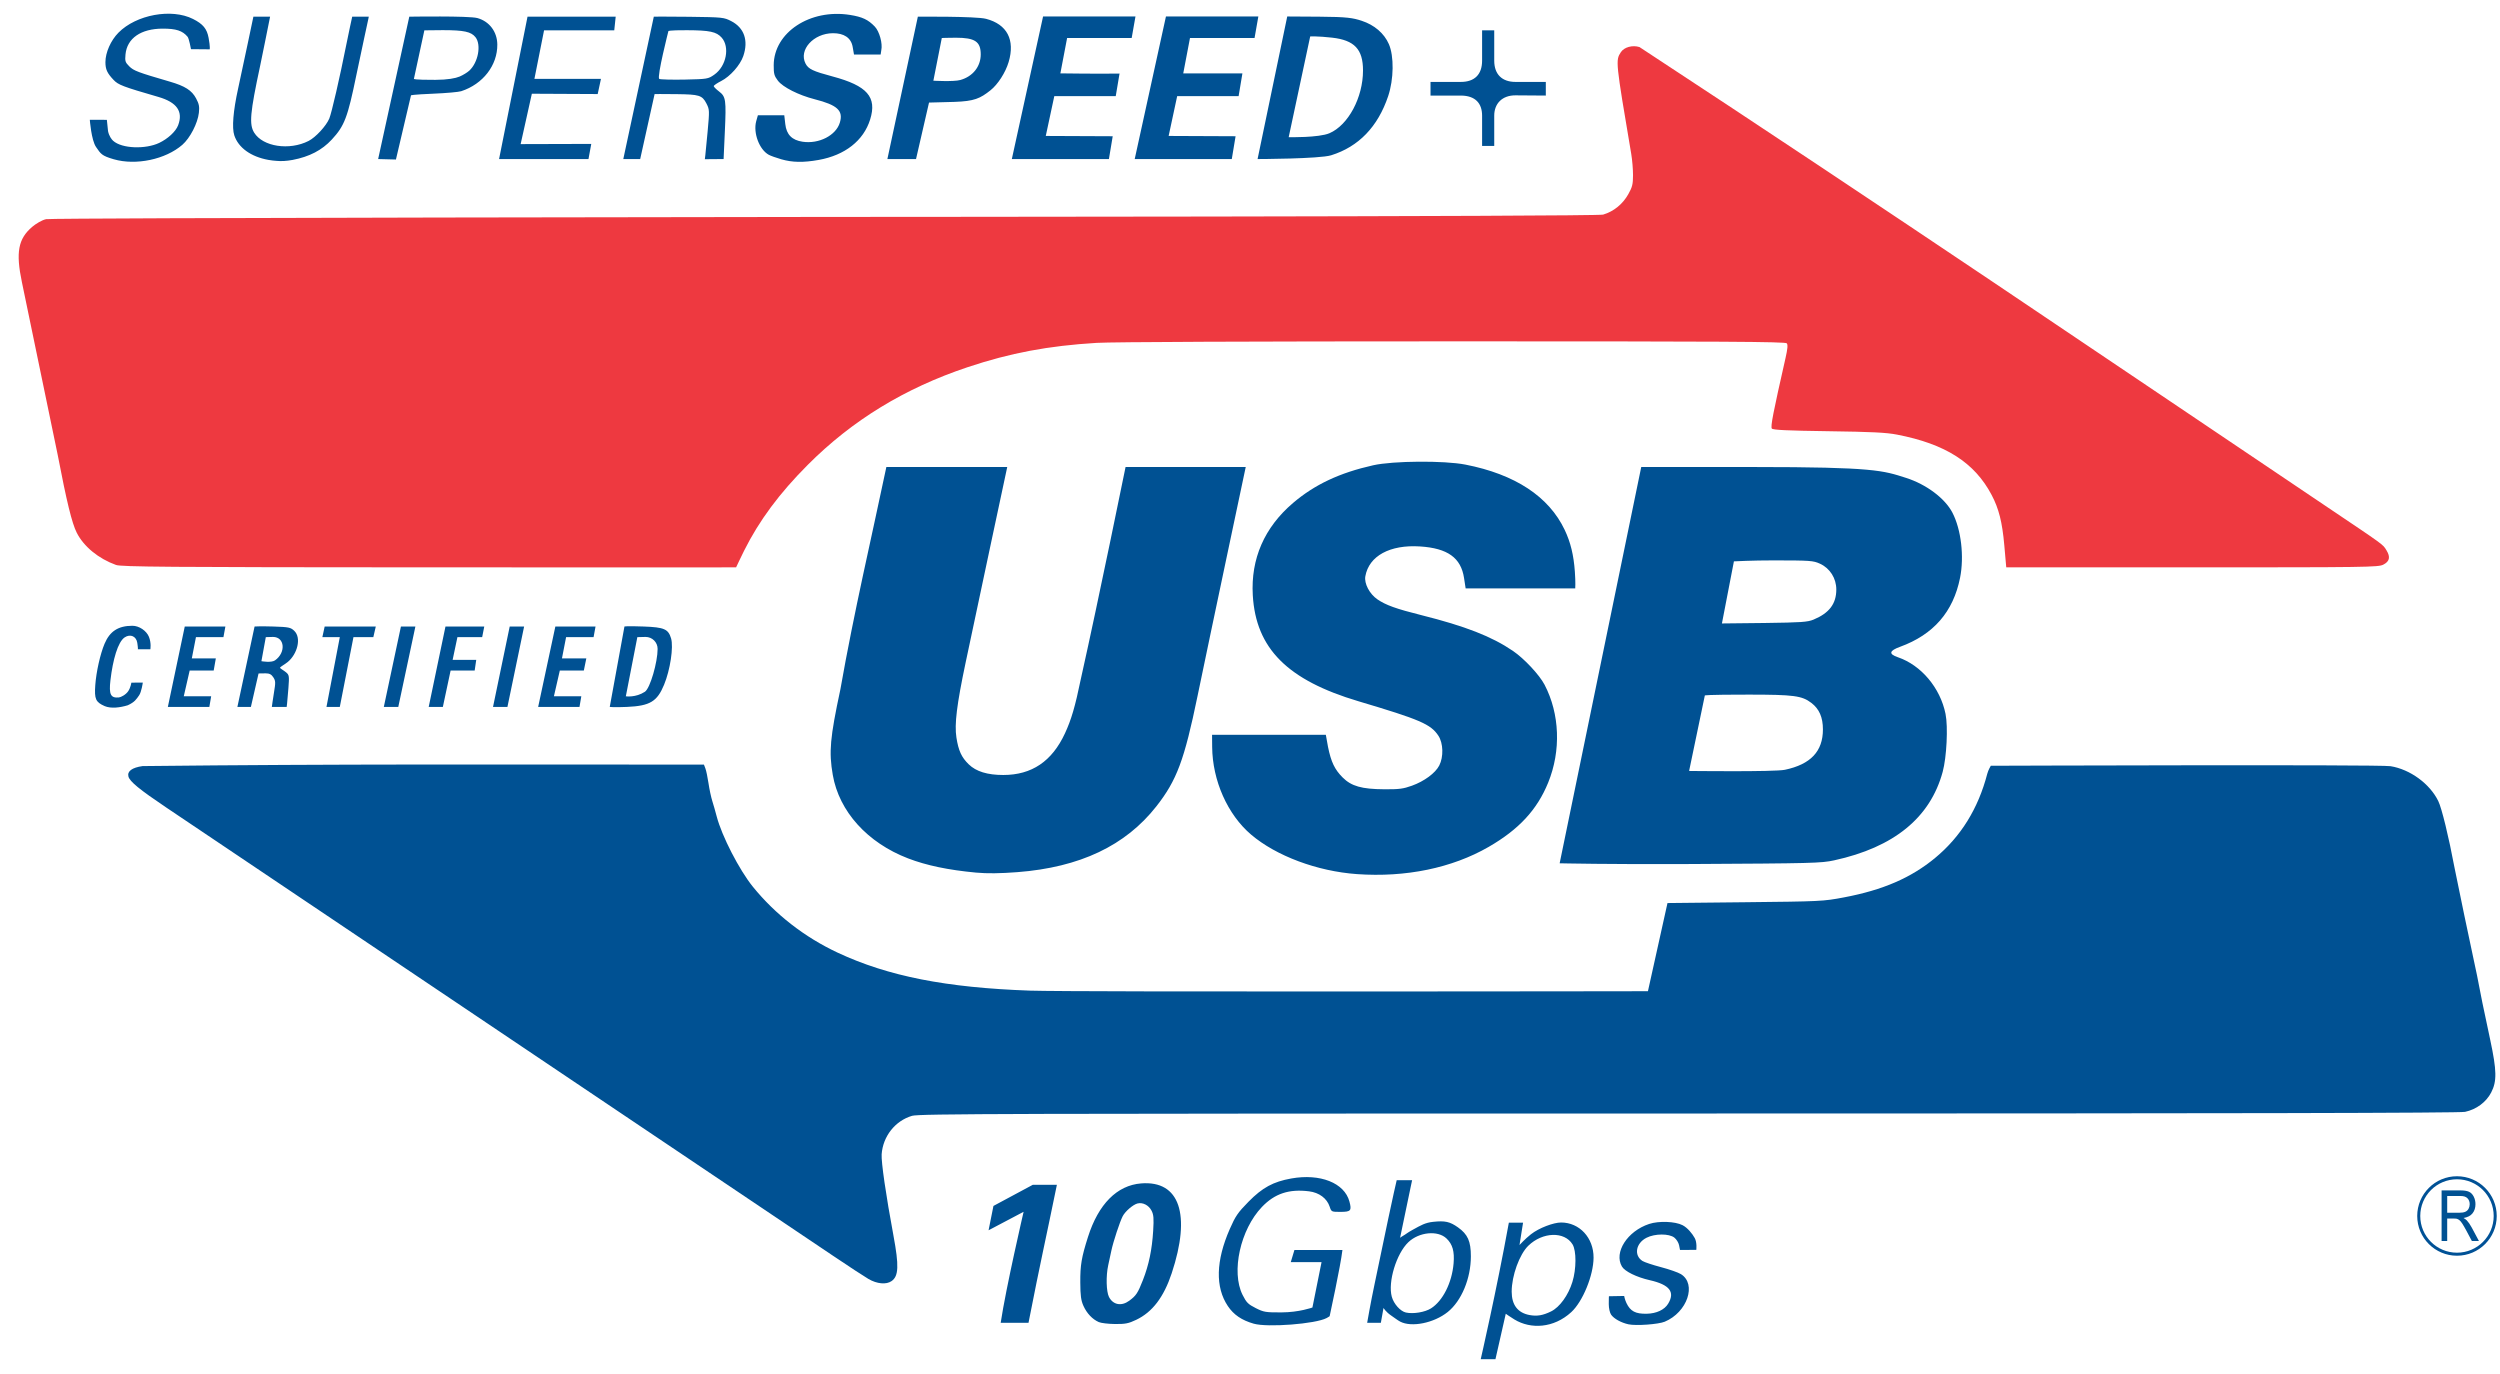 <?xml version="1.0" encoding="UTF-8" standalone="no"?>
<!-- Created with Inkscape (http://www.inkscape.org/) -->

<svg
   xmlns:dc="http://purl.org/dc/elements/1.1/"
   xmlns:cc="http://creativecommons.org/ns#"
   xmlns:rdf="http://www.w3.org/1999/02/22-rdf-syntax-ns#"
   xmlns:svg="http://www.w3.org/2000/svg"
   xmlns="http://www.w3.org/2000/svg"
   xmlns:sodipodi="http://sodipodi.sourceforge.net/DTD/sodipodi-0.dtd"
   xmlns:inkscape="http://www.inkscape.org/namespaces/inkscape"
   id="svg2985"
   version="1.1"
   inkscape:version="0.48.4 r9939"
   width="1648"
   height="906"
   sodipodi:docname="Certified SuperSpeed Plus USB Logo.svg">
  <defs
     id="defs2989" />
  <sodipodi:namedview
     pagecolor="#ffffff"
     bordercolor="#666666"
     borderopacity="1"
     objecttolerance="10"
     gridtolerance="10"
     guidetolerance="10"
     inkscape:pageopacity="0"
     inkscape:pageshadow="2"
     inkscape:window-width="1920"
     inkscape:window-height="1017"
     id="namedview2987"
     showgrid="false"
     inkscape:zoom="0.70710678"
     inkscape:cx="815.89692"
     inkscape:cy="98.272377"
     inkscape:window-x="1912"
     inkscape:window-y="-8"
     inkscape:window-maximized="1"
     inkscape:current-layer="layer1"
     inkscape:snap-bbox="true" />
  <g
     inkscape:groupmode="layer"
     id="layer1"
     inkscape:label="Layer"
     style="display:inline">
    <path
       id="top"
       style="fill:#ee3940"
       d="M 76.5,372.425 C 64.946,368.282 55.211,360.298 50.585,351.169 47.423,344.928 43.974,330.81 37.963,299.5 29.541,258.634 22.618,225.145 14.438,186 c -4.108,-19.643 -2.463,-28.544 6.734,-36.415 2.332,-1.996 6.422,-4.524 9.216,-5.108 C 34.756,143.565 543.5,143 543.5,143 c 0,0 508.699,-0.167 513.274,-1.526 6.981,-2.073 12.906,-6.879 16.611,-13.474 2.63,-4.681 3.092,-6.543 3.102,-12.5 0.01,-3.85 -0.52,-10.15 -1.171,-14 -10.364,-61.326 -10.4,-61.672 -6.846,-67.096 2.181,-3.329 7.654,-4.835 12.279,-3.379 166.255,109.084 305.188,203.611 452.25,302.479 39.422,26.502 37.669,25.226 40.136,29.216 2.77,4.483 2.116,7.405 -2.135,9.531 C 1567.715,373.894 1559.978,374 1445.009,374 l -122.491,0 -1.28,-14.5 c -1.358,-15.388 -3.622,-24.22 -8.309,-33.139 -11.258,-21.423 -30.486,-33.701 -62.43,-39.863 -7.121,-1.374 -16.566,-1.842 -45.23,-2.24 -27.17,-0.378 -36.488,-0.815 -37.263,-1.749 -0.972,-1.171 0.781,-10.215 9.003,-46.451 1.396,-6.153 1.621,-8.797 0.83,-9.75 -0.888,-1.07 -40.87,-1.306 -219.713,-1.299 -133.221,0.005 -225.073,0.398 -235.128,1.004 -31.985,1.929 -57.068,6.653 -85.149,16.034 -41.43,13.842 -76.095,35.023 -105.373,64.389 -18.75,18.806 -32.027,36.713 -41.975,56.613 C 488.454,367.147 485.234,374 485.234,374 c 0,0 -12.348,0.067 -203.139,0 C 109.661,373.94 79.921,373.652 76.5,372.425 z"
       inkscape:connector-curvature="0"
       sodipodi:nodetypes="ssccsscssccsccssccsssscscsssssccs" />
    <path
       id="10gbps"
       style="fill:#005193;display:inline"
       d="M 659.657,872 C 663.109,848.874 674.762,798.812 674.762,798.812 L 651.664,811 654.878,794.951 680.858,781 696.704,781 c -7.736,37.842 -10.566,49.368 -18.715,91 z m 283.659,-9.518 c 7.791,-4.918 13.822,-16.924 14.888,-29.637 0.666,-7.944 -0.651,-12.594 -4.652,-16.428 -5.744,-5.503 -18.064,-4.313 -25.151,2.428 -7.901,7.516 -13.595,26.23 -10.938,35.952 1.292,4.729 5.671,9.625 9.323,10.425 4.856,1.064 12.515,-0.205 16.531,-2.74 z m -20.317,8.726 c -1.65,-0.868 -4.197,-2.838 -5.878,-3.965 -3.607,-2.418 -5.115,-5.04 -5.115,-5.04 L 910.257,872 l -9.024,0 c 0,0 2.29,-13.308 4.803,-25.133 2.512,-11.825 6.601,-31.376 9.086,-43.447 C 917.606,791.348 920.704,778 920.704,778 l 10.156,0 -0.664,3.117 c -0.31,1.788 -7.256,34.827 -7.256,34.827 0,0 2.058,-1.458 3.251,-2.094 0.875,-0.467 1.346,-1.131 5.08,-3.183 5.478,-3.011 8.19,-4.67 13.494,-5.238 7.819,-0.837 11.027,-0.121 16.334,3.65 6.455,4.586 8.499,9.171 8.499,19.068 0,14.595 -6.155,29.412 -15.256,36.725 -9.071,7.289 -23.854,10.278 -31.344,6.336 z m -178.618,-13.754 c 4.563,-3.366 5.662,-5.028 9.054,-13.692 3.892,-9.94 5.994,-20.058 6.738,-32.428 0.498,-8.285 0.31,-10.6 -1.083,-13.293 -1.851,-3.579 -5.782,-5.595 -9.224,-4.731 -2.967,0.745 -8.121,5.179 -9.793,8.425 -1.915,3.719 -6.19,16.703 -7.452,22.631 -0.585,2.75 -1.527,7.112 -2.093,9.693 -1.54,7.025 -1.279,17.422 0.524,20.908 2.699,5.22 8.226,6.251 13.329,2.486 z m -20.083,14.051 c -4.201,-1.865 -7.849,-5.718 -10.072,-10.638 -1.63,-3.607 -2.046,-6.683 -2.099,-15.5 -0.069,-11.42 0.791,-16.498 5.079,-30 6.878,-21.654 19.126,-33.994 35.006,-35.269 25.407,-2.039 33.05,20.431 20.159,59.269 -5.218,15.722 -12.747,25.594 -23.37,30.645 -5.121,2.435 -7.171,2.841 -14,2.773 -4.4,-0.044 -9.216,-0.62 -10.702,-1.28 z m 349.202,1.484 c -4.836,-1.057 -9.581,-3.687 -11.439,-6.339 -0.883,-1.261 -1.561,-4.293 -1.561,-6.987 0,-4.188 0.1,-5.184 0.1,-5.184 l 10.05,-0.18 c 0,0 0.367,2.259 1.505,4.661 2.57,5.422 5.993,7.22 13.43,7.053 6.359,-0.143 11.611,-2.602 14.029,-6.567 4.747,-7.784 1.013,-12.579 -12.114,-15.555 -8.651,-1.961 -16.419,-5.771 -18.316,-8.983 -5.465,-9.252 3.52,-23.319 17.94,-28.084 6.369,-2.105 17.183,-1.701 22.032,0.824 3.318,1.727 6.396,5.56 8.016,8.493 1.619,2.933 1.028,7.775 1.028,7.775 l -10.742,0.039 c 0,0 -0.037,-0.234 -0.614,-3.119 -0.333,-1.667 -1.733,-3.917 -3.11,-5 -3.496,-2.75 -12.873,-2.704 -18.349,0.089 -7.068,3.606 -8.469,11.607 -2.679,15.3 1.262,0.805 6.756,2.637 12.209,4.072 5.453,1.435 11.362,3.504 13.132,4.598 10.564,6.529 4.24,25.148 -10.656,31.372 -4.162,1.739 -18.939,2.804 -23.891,1.721 z m -247,-0.408 c -7.934,-2.263 -13.26,-5.885 -17.115,-11.639 -8.338,-12.445 -7.897,-29.826 1.286,-50.773 3.743,-8.537 5.339,-10.862 12.357,-18.002 9.16,-9.32 16.286,-13.192 28.187,-15.319 19.056,-3.406 35.025,2.915 38.325,15.169 1.632,6.06 0.948,6.85 -5.931,6.85 -5.901,0 -5.964,-0.03 -7.093,-3.45 -1.804,-5.466 -6.912,-9.268 -13.57,-10.1 -13.205,-1.65 -22.635,1.473 -31.062,10.287 -14.25,14.904 -20.392,42.74 -12.789,57.953 2.523,5.048 3.657,6.191 8.639,8.711 5.338,2.7 6.515,2.898 17,2.863 11.696,-0.039 20.421,-3.226 20.421,-3.226 L 871.162,832 l -20.289,0 2.407,-8 31.651,0 c -1.251,10.718 -8.427,43.635 -8.427,43.635 0,0 -0.874,0.626 -1.992,1.224 -7.234,3.872 -38.887,6.326 -48.014,3.723 z m 196,-8.116 c 5.651,-2.781 11.303,-10.604 14.023,-19.408 2.648,-8.572 2.692,-20.508 0.092,-24.772 -5.29,-8.676 -19.732,-8.241 -29.133,0.876 -5.865,5.688 -10.982,19.8 -10.982,30.285 0,8.769 4.008,13.995 11.836,15.436 4.902,0.902 8.755,0.244 14.164,-2.418 z M 976.09,896 c 0,0 10.368,-44.94 18.541,-90 l 9.369,0 -2.346,14.721 c 0,0 3.704,-4.065 7.473,-7.03 5.481,-4.312 15.071,-7.824 19.929,-7.824 12.164,0 21.493,10.099 21.425,23.193 -0.061,11.679 -7.104,28.9 -14.674,35.877 -11.529,10.627 -26.698,11.435 -37.5,4.853 -3.29,-2.005 -5.7,-3.774 -5.7,-3.774 L 985.8,896 z"
       inkscape:connector-curvature="0"
       sodipodi:nodetypes="ccccccccssscssssscccscccccsssssssccccsccssccsssssscccssccssssssssccsscsssccccssscscssssssccccccccccssscccccccscscscc"
       inkscape:label="#10gpbs" />
    <path
       id="bottom"
       style="fill:#005193;display:inline"
       d="m 572.488,843.093 c -2.75,-1.602 -13.226,-8.46 -23.281,-15.241 C 391.9,722.049 253.435,629.088 109.488,532.246 91.977,520.464 85.522,515.174 84.666,511.902 c -0.912,-3.489 2.336,-5.894 9.322,-6.9 131.822,-1.444 227.112,-0.961 370.049,-0.977 l 0.977,2.57 c 0.537,1.413 1.454,5.801 2.037,9.75 0.583,3.949 1.704,9.205 2.492,11.68 0.787,2.475 2.095,7.052 2.905,10.171 3.338,12.847 14.867,35.255 23.838,46.329 14.78,18.246 34.092,33.262 55.897,43.464 33.188,15.528 71.471,23.087 126.804,25.035 29.115,1.025 407.336,0.383 407.336,0.383 l 12.882,-58.112 51.141,-0.542 c 49.923,-0.529 51.475,-0.605 65.141,-3.184 25.75,-4.86 44.33,-12.906 60.211,-26.074 16.934,-14.042 28.36,-32.506 34.327,-55.471 0.643,-2.475 2.316,-5.235 2.316,-5.235 0,0 256.145,-0.913 263.502,0.281 12.925,2.097 25.886,11.568 31.467,22.992 2.308,4.725 6.862,23.397 10.722,43.962 1.14,6.072 11.499,55.74 13.453,64.5 0.859,3.85 1.964,9.25 2.455,12 1.041,5.822 2.896,14.819 7.632,36.999 4.318,20.224 4.446,27.289 0.629,34.636 -3.329,6.408 -9.76,11.172 -17.246,12.778 -3.608,0.774 -150.909,1.086 -511.835,1.086 -451.335,0 -507.331,0.167 -511.907,1.526 -11.141,3.309 -19.163,13.465 -20.023,25.351 -0.361,4.991 2.844,27.07 7.783,53.623 3.704,19.912 3.424,26.699 -1.237,29.963 -3.503,2.454 -9.599,1.896 -15.249,-1.395 z"
       inkscape:connector-curvature="0"
       sodipodi:nodetypes="csccscccscssscccsssccscsscssssssssc" />
    <path
       id="usb"
       style="fill:#005193;display:inline"
       d="m 1195.495,408.441 c 10.336,-4.285 15,-10.45 15,-19.828 0,-7.409 -4.184,-14.02 -10.769,-17.02 -4.445,-2.024 -6.283,-2.157 -30.393,-2.185 -14.114,-0.017 -26.339,0.641 -26.339,0.641 l -7.902,40.934 c 0,0 2.002,0.038 28.246,-0.31 24.179,-0.321 28.223,-0.602 32.157,-2.232 z m -18.869,98.996 c 16.998,-3.603 25.045,-12.151 25.045,-26.606 0,-7.962 -2.417,-13.51 -7.611,-17.472 -6.228,-4.75 -11.554,-5.457 -41.193,-5.47 -28.892,-0.013 -29.037,0.55 -29.037,0.55 l -10.369,49.771 c 0,0 56.237,0.695 63.164,-0.774 z m -148.505,61.645 53.783,-261.224 c 0,0 4.137,0 74.169,0 79.554,0 85.224,2.31 100.422,7.169 13.37,4.275 25.644,13.482 30.537,22.908 5.764,11.105 7.853,28.91 5.04,42.962 -4.497,22.465 -17.53,37.448 -39.563,45.48 -7.2,2.625 -7.642,4.757 -1.425,6.875 15.357,5.233 27.934,20.192 31.416,37.368 1.728,8.522 0.745,28.485 -1.879,38.166 -8.202,30.262 -32.125,49.768 -71.568,58.355 -8.517,1.854 -14.167,1.999 -94.704,2.427 -53.017,0.282 -86.228,-0.487 -86.228,-0.487 z m -384.627,6.148 c -18.4,-1.723 -32.722,-4.715 -44.875,-9.377 -26.814,-10.286 -45.459,-30.934 -49.643,-54.975 -2.649,-15.22 -1.829,-24.448 5.016,-56.5 8.984,-51.139 20.722,-100.8 30.296,-146.519 l 79.681,0 c 0,0 -20.087,94.053 -27.448,129.019 -5.816,27.63 -7.405,40.553 -6.056,49.248 1.356,8.737 3.359,13.104 8.142,17.745 4.867,4.723 12.284,7.007 22.757,7.007 18.803,0 32.123,-9.003 40.686,-27.5 4.175,-9.019 6.715,-17.71 10.393,-35.567 12.057,-53.899 29.529,-139.952 29.529,-139.952 l 79.215,0 c 0,0 -22.908,108.074 -31.78,151.019 -8.701,42.199 -13.67,55.511 -27.126,72.664 -20.355,25.948 -50.429,40.194 -91.577,43.381 -11.375,0.881 -20.031,0.979 -27.21,0.307 z m 251,0.979 c -26.128,-1.854 -53.209,-11.958 -69.753,-26.025 -15.535,-13.209 -25.494,-35.625 -25.68,-57.807 l -0.067,-8 75.003,0 1.436,8 c 2.042,9.984 4.377,14.857 9.652,20.139 5.738,5.745 12.547,7.677 27.408,7.775 9.763,0.064 12.514,-0.289 18.208,-2.339 8.21,-2.955 15.475,-8.318 18.058,-13.328 2.922,-5.669 2.654,-14.759 -0.58,-19.645 -5.041,-7.617 -11.995,-10.615 -52.686,-22.713 -46.8,-13.915 -67.624,-34.81 -69.652,-69.888 -1.388,-24.019 7.647,-44.723 26.543,-60.826 14.248,-12.142 30.714,-19.887 52.825,-24.846 13.117,-2.942 46.734,-3.186 60.784,-0.441 32.738,6.396 54.992,21.026 65.445,43.025 3.895,8.198 5.934,16.573 6.716,27.595 0.52,7.331 0.245,10.974 0.245,10.974 l -72.247,0 c 0,0 -0.686,-4.441 -1.051,-6.836 -2.037,-13.338 -10.797,-19.626 -28.99,-20.809 -19.853,-1.291 -33.695,6.253 -36.082,19.664 -0.85,4.774 2.742,11.633 7.964,15.212 5.534,3.792 12.352,6.245 28.844,10.378 29.08,7.287 46.53,14.097 60.484,23.605 7.426,5.059 17.452,15.782 20.857,22.305 10.036,19.226 10.933,43.486 2.386,64.489 -7.301,17.94 -19.3,30.903 -39.263,42.416 -24.127,13.914 -54.619,20.211 -86.809,17.927 z"
       inkscape:connector-curvature="0"
       sodipodi:nodetypes="sssscccscsssccccccssssssssscssscccccssscccccssccscccsssssssssssscccsscssssssc" />
    <path
       id="superspeed"
       style="fill:#005193;display:inline"
       d="m 977,96.2 c 0,0 0,-14.434 0,-20 0,-7.965 -4.333,-13.154 -14,-13.2 -8.087,0 -20,0 -20,0 l 0,-9 c 0,0 13.765,0 20,0 9.038,0 14,-4.902 14,-14 l 0,-20 8,0 0,20 c 0,9.087 5.228,14 14,14 l 20,0 0,9 c 0,0 -14.5,-0.156 -20,-0.147 -8.804,-0.023 -14,5.457 -14,13.347 0,5.649 0,20 0,20 z m -100.614,-8.381 c 12.384,-5.328 22.112,-23.517 22.112,-41.347 0,-13.98 -5.637,-19.972 -20.362,-21.646 -9.546,-1.085 -14.453,-0.798 -14.453,-0.798 l -14.18,66.419 c 0,0 19.881,0.384 26.883,-2.628 z m -47.393,17.028 19.552,-93.981 21.226,0.135 c 18.294,0.116 22.14,0.832 27.83,2.694 8.402,2.749 14.803,8.238 17.939,15.383 3.472,7.911 3.266,23.199 -0.462,34.288 -6.792,20.205 -19.452,33.34 -37.58,38.992 -7.678,2.394 -48.505,2.489 -48.505,2.489 z m -80.993,0 20.592,-93.981 60.908,0 -2.5,14.189 -42.561,0 -4.441,23.311 39.002,0 -2.5,15 -40.501,0 -5.626,26.25 44.127,0.196 -2.5,15.035 z m -81,0 20.592,-93.981 60.908,0 -2.5,14.189 -42.561,0 -4.441,23.311 c 0,0 25.955,0.368 39.002,0.125 l -2.5,14.875 -40.502,0 -5.625,26.25 44.127,0.196 -2.5,15.035 z M 632.998,52.748 c 8.26,-2.288 13.5,-8.85 13.5,-16.907 0,-8.417 -3.805,-10.974 -16.328,-10.974 -5.543,0 -9.336,0.189 -9.336,0.189 l -5.553,28.144 c 0,0 13.342,0.759 17.717,-0.452 z M 584.962,104.848 605.046,11 c 0,0 38.261,-0.334 44.953,1.409 13.892,3.618 19.245,13.849 14.9,28.479 -2.064,6.952 -7.106,14.786 -12.017,18.672 -6.787,5.371 -10.6,7.157 -23.707,7.606 -6.6,0.226 -16.76,0.451 -16.76,0.451 L 603.844,104.848 z M 470.802,49.256 c 8.123,-5.633 10.362,-18.374 4.918,-24.466 -3.457,-3.869 -7.911,-4.82 -22.849,-4.878 -12.399,-0.049 -12.262,0.592 -12.262,0.592 0,0 -7.621,29.941 -6.068,31.497 0.412,0.413 8.747,0.636 17.046,0.452 14.724,-0.326 15.188,-0.403 19.215,-3.196 z M 410.876,104.848 430.986,11 c 0,0 5.261,-0.174 23.283,0.065 22.201,0.294 22.922,0.369 27.761,2.861 8.558,4.407 11.452,12.778 7.956,23.013 -2.052,6.008 -8.669,13.48 -14.6,16.485 -2.688,1.362 -4.888,2.866 -4.888,3.341 0,0.475 1.556,2.051 3.458,3.502 4.544,3.466 4.813,5.499 3.856,26.601 l -0.815,17.979 -12.366,0.1 c 0,0 0.275,-1.183 1.834,-18.23 1.277,-13.959 1.254,-14.495 -0.774,-18.47 -2.83,-5.547 -4.985,-5.974 -19.34,-6.179 C 436.777,61.933 431.517,62 431.517,62 L 422.01,104.848 z m -81.888,0 L 347.74,11 l 58.119,0 -0.94,9 -46.276,0 -6.358,32 43.865,0 L 394,62 350.597,61.785 343.205,95 l 46.555,-0.133 -1.83,9.981 z M 302.985,50.462 c 2.192,-0.93 5.064,-2.681 6.382,-3.892 5.864,-5.391 8.022,-17.029 4.086,-22.033 -2.86,-3.635 -7.59,-4.657 -21.583,-4.664 L 279.741,20 272.842,52 c 0,0 -0.492,0.683 14.134,0.635 8.112,-0.026 13.322,-1.035 16.009,-2.174 z M 269.802,11 c 0,0 39.341,-0.637 44.915,0.911 7.89,2.191 13.031,9.025 13.113,17.43 0.133,13.708 -9.45,26.1 -23.803,30.78 -1.666,0.543 -9.774,1.271 -18.018,1.617 -14.798,0.621 -15.079,1.104 -15.079,1.104 l -9.932,42.315 -11.725,-0.31 z m 245.196,93.987 c -3.3,-0.956 -6.994,-2.28 -8.209,-2.942 -6.253,-3.41 -10.383,-14.409 -8.305,-22.124 L 499.596,76 l 17.402,0 0.669,5.85 c 0.79,6.908 4.413,10.532 11.389,11.578 10.79,1.618 22.042,-4.159 24.577,-12.619 2.364,-7.889 -1.599,-11.556 -16.636,-15.393 -10.543,-2.691 -20.939,-7.946 -24.215,-12.241 -2.407,-3.156 -2.78,-4.545 -2.751,-10.229 0.112,-21.568 23.982,-37.293 50.263,-33.111 8.143,1.296 12,3.11 16.395,7.714 3.041,3.185 5.225,11.142 4.262,15.527 l -0.43,2.868 -17.561,0.025 -0.882,-5.068 c -1.057,-6.075 -5.841,-9.04 -12.98,-9.009 -12.855,0.055 -22.74,11.009 -18.076,20.029 1.856,3.589 4.865,5.024 17.763,8.47 22.914,6.122 29.429,13.566 24.824,28.364 -4.345,13.96 -16.598,23.584 -33.97,26.683 -10.099,1.801 -17.334,1.67 -24.644,-0.447 z m -338.123,0.407 c -11.501,-2.088 -19.737,-8.025 -22.423,-16.165 -1.646,-4.986 -0.747,-16.007 2.517,-30.861 C 160.526,42.08 167.029,11 167.029,11 l 11.014,0 c -1.823,8.953 -4.744,23.888 -6.552,32.35 -6.656,31.076 -7.33,38.618 -3.943,44.099 5.727,9.266 23.207,11.919 35.892,5.448 4.648,-2.371 11.496,-9.776 13.606,-14.712 1.514,-3.542 6.9,-26.939 11.361,-49.354 C 229.57,22.86 232.175,11 232.175,11 l 10.919,0 c 0,0 0.265,-0.787 -3.042,14.247 -1.345,6.116 -3.646,16.97 -5.114,24.12 -5.776,28.146 -7.844,33.581 -16.218,42.626 -6.496,7.016 -14.738,11.303 -25.8,13.42 -4.179,0.8 -7.896,0.813 -8.26,0.764 -0.364,-0.05 -3.867,-0.072 -7.785,-0.783 z M 74.998,104.987 C 66.938,102.653 66.485,101.482 63.315,96.908 60.188,92.396 59.202,78.958 59.202,78.958 L 70.445,79 l 0.775,7.457 c 0.665,3.219 2.356,5.448 3.334,6.333 5.862,5.305 21.483,5.632 30.357,1.429 5.59,-2.647 10.923,-7.418 12.525,-11.667 3.412,-9.049 -0.81,-15.11 -12.986,-18.641 -23.562,-6.833 -26.452,-7.932 -29.592,-11.249 -4.225,-4.462 -5.36,-6.939 -5.36,-11.692 0,-6.34 3.499,-14.266 8.568,-19.407 11.726,-11.894 35.019,-16.186 49.161,-9.059 6.615,3.333 9.192,6.46 10.294,12.491 1.115,6.097 0.72,7.525 0.72,7.525 l -12.342,-0.108 c 0,0 -1.267,-7.001 -2.244,-8.17 -3.34,-3.996 -7.542,-5.375 -16.357,-5.364 -14.416,0.017 -23.549,6.33 -24.573,16.986 -0.425,4.422 -0.176,5.208 2.492,7.876 2.894,2.894 5.682,3.944 26.782,10.089 9.992,2.91 14.425,5.746 17.258,11.039 1.961,3.664 2.303,5.427 1.844,9.491 -0.781,6.909 -5.826,16.676 -10.893,21.091 -11.07,9.646 -30.603,13.767 -45.208,9.537 z"
       inkscape:connector-curvature="0"
       sodipodi:nodetypes="cccccssccssccccccsssccsccssssscccccccccccccccccccccccccccsssccsccsssscccssscsssccssssscsccscscccccccccccccccccccsccscccsscsccccsccccsscscssccccssssssscsccccssscccssssscsscccsssssssssccsssssssss" />
    <path
       id="certified"
       style="fill:#005193;display:inline"
       d="m 425.116,456.009 c 3.474,-2.276 8.383,-19.557 8.385,-28.257 10e-4,-4.373 -3.539,-7.885 -7.949,-7.885 -2.093,0 -5.419,0.133 -5.419,0.133 l -7.587,39 c 0,0 6.477,1.001 12.57,-2.991 z M 401.948,466 l 9.686,-53 c 0,0 1.009,-0.422 12.64,0 13.598,0.493 16.257,1.681 18.094,7.812 1.705,5.691 -0.572,20.806 -4.603,30.554 -4.529,10.952 -9.134,13.977 -24.495,14.633 -9.015,0.385 -11.322,0 -11.322,0 z m -47.195,0 11.332,-53 26.489,0 -1.284,7 -18.121,0 -2.724,14 16.057,0 -1.637,8 -15.83,0 -3.899,17 18.061,0 -1.195,7 z m -29.753,0 11,-53 9.5,0 -11,53 z m -42.398,0 11.054,-53 25.573,0 -1.38,7 -16.316,0 -3.165,15 15.567,0 -1.029,7 -15.858,0 -5.115,24 z m -29.588,0 11.276,-53 9.536,0 -11.277,53 z m -37.803,0 8.789,-46 -11.5,0 1.523,-7 33.696,0 -1.619,7 -13.1,0 -9,46 z m -33.926,-30.694 c 7.335,-5.137 6.457,-15.439 -1.316,-15.439 -2.095,0 -4.753,0.133 -4.753,0.133 l -2.892,15.856 c 0,0 6.47,1.195 8.961,-0.55 z M 156.487,466 167.813,413 c 0,0 3.765,-0.272 12.32,4e-5 10.232,0.325 11.444,0.589 13.793,2.796 4.981,4.679 2.052,15.404 -4.23,20.571 -1.973,1.623 -5.029,3.222 -5.085,3.785 -0.05,0.496 2.563,1.846 4.03,3.102 1.982,1.697 2.091,2.455 1.487,10.312 C 189.314,464.166 188.976,466 188.976,466 l -9.779,0 c 0,0 0.736,-5.477 1.42,-9.544 1.109,-6.601 1.06,-7.674 -0.459,-9.992 -1.272,-1.942 -2.548,-2.597 -5.056,-2.597 -4.308,0 -4.677,0.12 -4.677,0.12 l -5.038,22.013 z m -45.84,4e-5 11.147,-53 26.78,-4e-5 -1.284,7 -18.121,0 -2.724,14 15.832,0 -1.412,8 -15.83,0 -3.899,17 18.061,0 L 138.002,466 z m -41.645,-0.536 c -5.953,-2.628 -6.85,-4.632 -6.195,-13.833 0.619,-8.681 3.274,-20.524 6.11,-27.251 3.486,-8.269 9.023,-11.853 18.345,-11.874 4.479,-0.01 9.319,3.317 10.922,7.299 1.667,4.142 0.932,8.195 0.932,8.195 l -8.236,0 c 0,0 0.221,-0.167 -0.379,-4.216 -0.645,-4.353 -4.567,-6.087 -8.273,-3.658 -4.552,2.983 -7.862,14.86 -9.426,28.291 -1.093,9.391 0.141,11.861 5.576,11.332 1.306,-0.127 4.534,-1.739 6.141,-4.125 1.607,-2.386 2.092,-5.624 2.092,-5.624 l 7.532,-0.045 c 0,0 -0.871,6.228 -2.47,8.449 -1.822,2.531 -2.781,4.383 -7.483,6.517 -5.037,1.516 -10.938,2.313 -15.188,0.543 z"
       inkscape:connector-curvature="0"
       sodipodi:nodetypes="cscccccccsscccccccccccccccccccccccccccccccccccccccccccccccccscccssssssccscsccccccccccccccccccsssccsssssccsccc" />
    <g
       transform="scale(0.915,1.093)"
       style="font-size:42.652px;font-style:normal;font-weight:normal;line-height:125%;letter-spacing:0px;word-spacing:0px;fill:#000000;fill-opacity:1;stroke:none;font-family:Sans"
       id="registered">
      <g
         id="g3797">
        <path
           id="path3786"
           d="m 1539.371,837.587 c 0,15.914 -12.901,28.815 -28.815,28.815 -15.914,0 -28.815,-12.901 -28.815,-28.815 0,-15.914 12.901,-28.815 28.815,-28.815 15.914,0 28.815,12.901 28.815,28.815 z"
           style="display:inline;fill:none;stroke:#005196;stroke-width:2.288;stroke-miterlimit:4;stroke-opacity:1"
           transform="matrix(0.956,0,0,0.8,326.005,63.302)" />
        <path
           id="path3793"
           style="fill:#005193;fill-opacity:1"
           d="m 1759.014,748.474 0,-30.531 13.537,0 c 2.721,3e-5 4.79,0.274 6.206,0.823 1.416,0.548 2.548,1.517 3.395,2.905 0.847,1.388 1.27,2.923 1.27,4.603 0,2.166 -0.701,3.992 -2.103,5.477 -1.402,1.486 -3.568,2.43 -6.498,2.832 1.069,0.514 1.881,1.02 2.437,1.52 1.18,1.083 2.298,2.437 3.353,4.061 l 5.311,8.31 -5.082,0 -4.04,-6.352 c -1.18,-1.833 -2.152,-3.235 -2.916,-4.207 -0.764,-0.972 -1.447,-1.652 -2.051,-2.041 -0.604,-0.389 -1.218,-0.659 -1.843,-0.812 -0.458,-0.097 -1.208,-0.146 -2.249,-0.146 l -4.686,0 0,13.558 z m 4.04,-17.057 8.685,0 c 1.847,2e-5 3.291,-0.191 4.332,-0.573 1.041,-0.382 1.833,-0.993 2.374,-1.833 0.541,-0.84 0.812,-1.753 0.812,-2.739 0,-1.444 -0.524,-2.631 -1.572,-3.561 -1.048,-0.93 -2.704,-1.395 -4.967,-1.395 l -9.664,0 z" />
      </g>
    </g>
  </g>
</svg>

